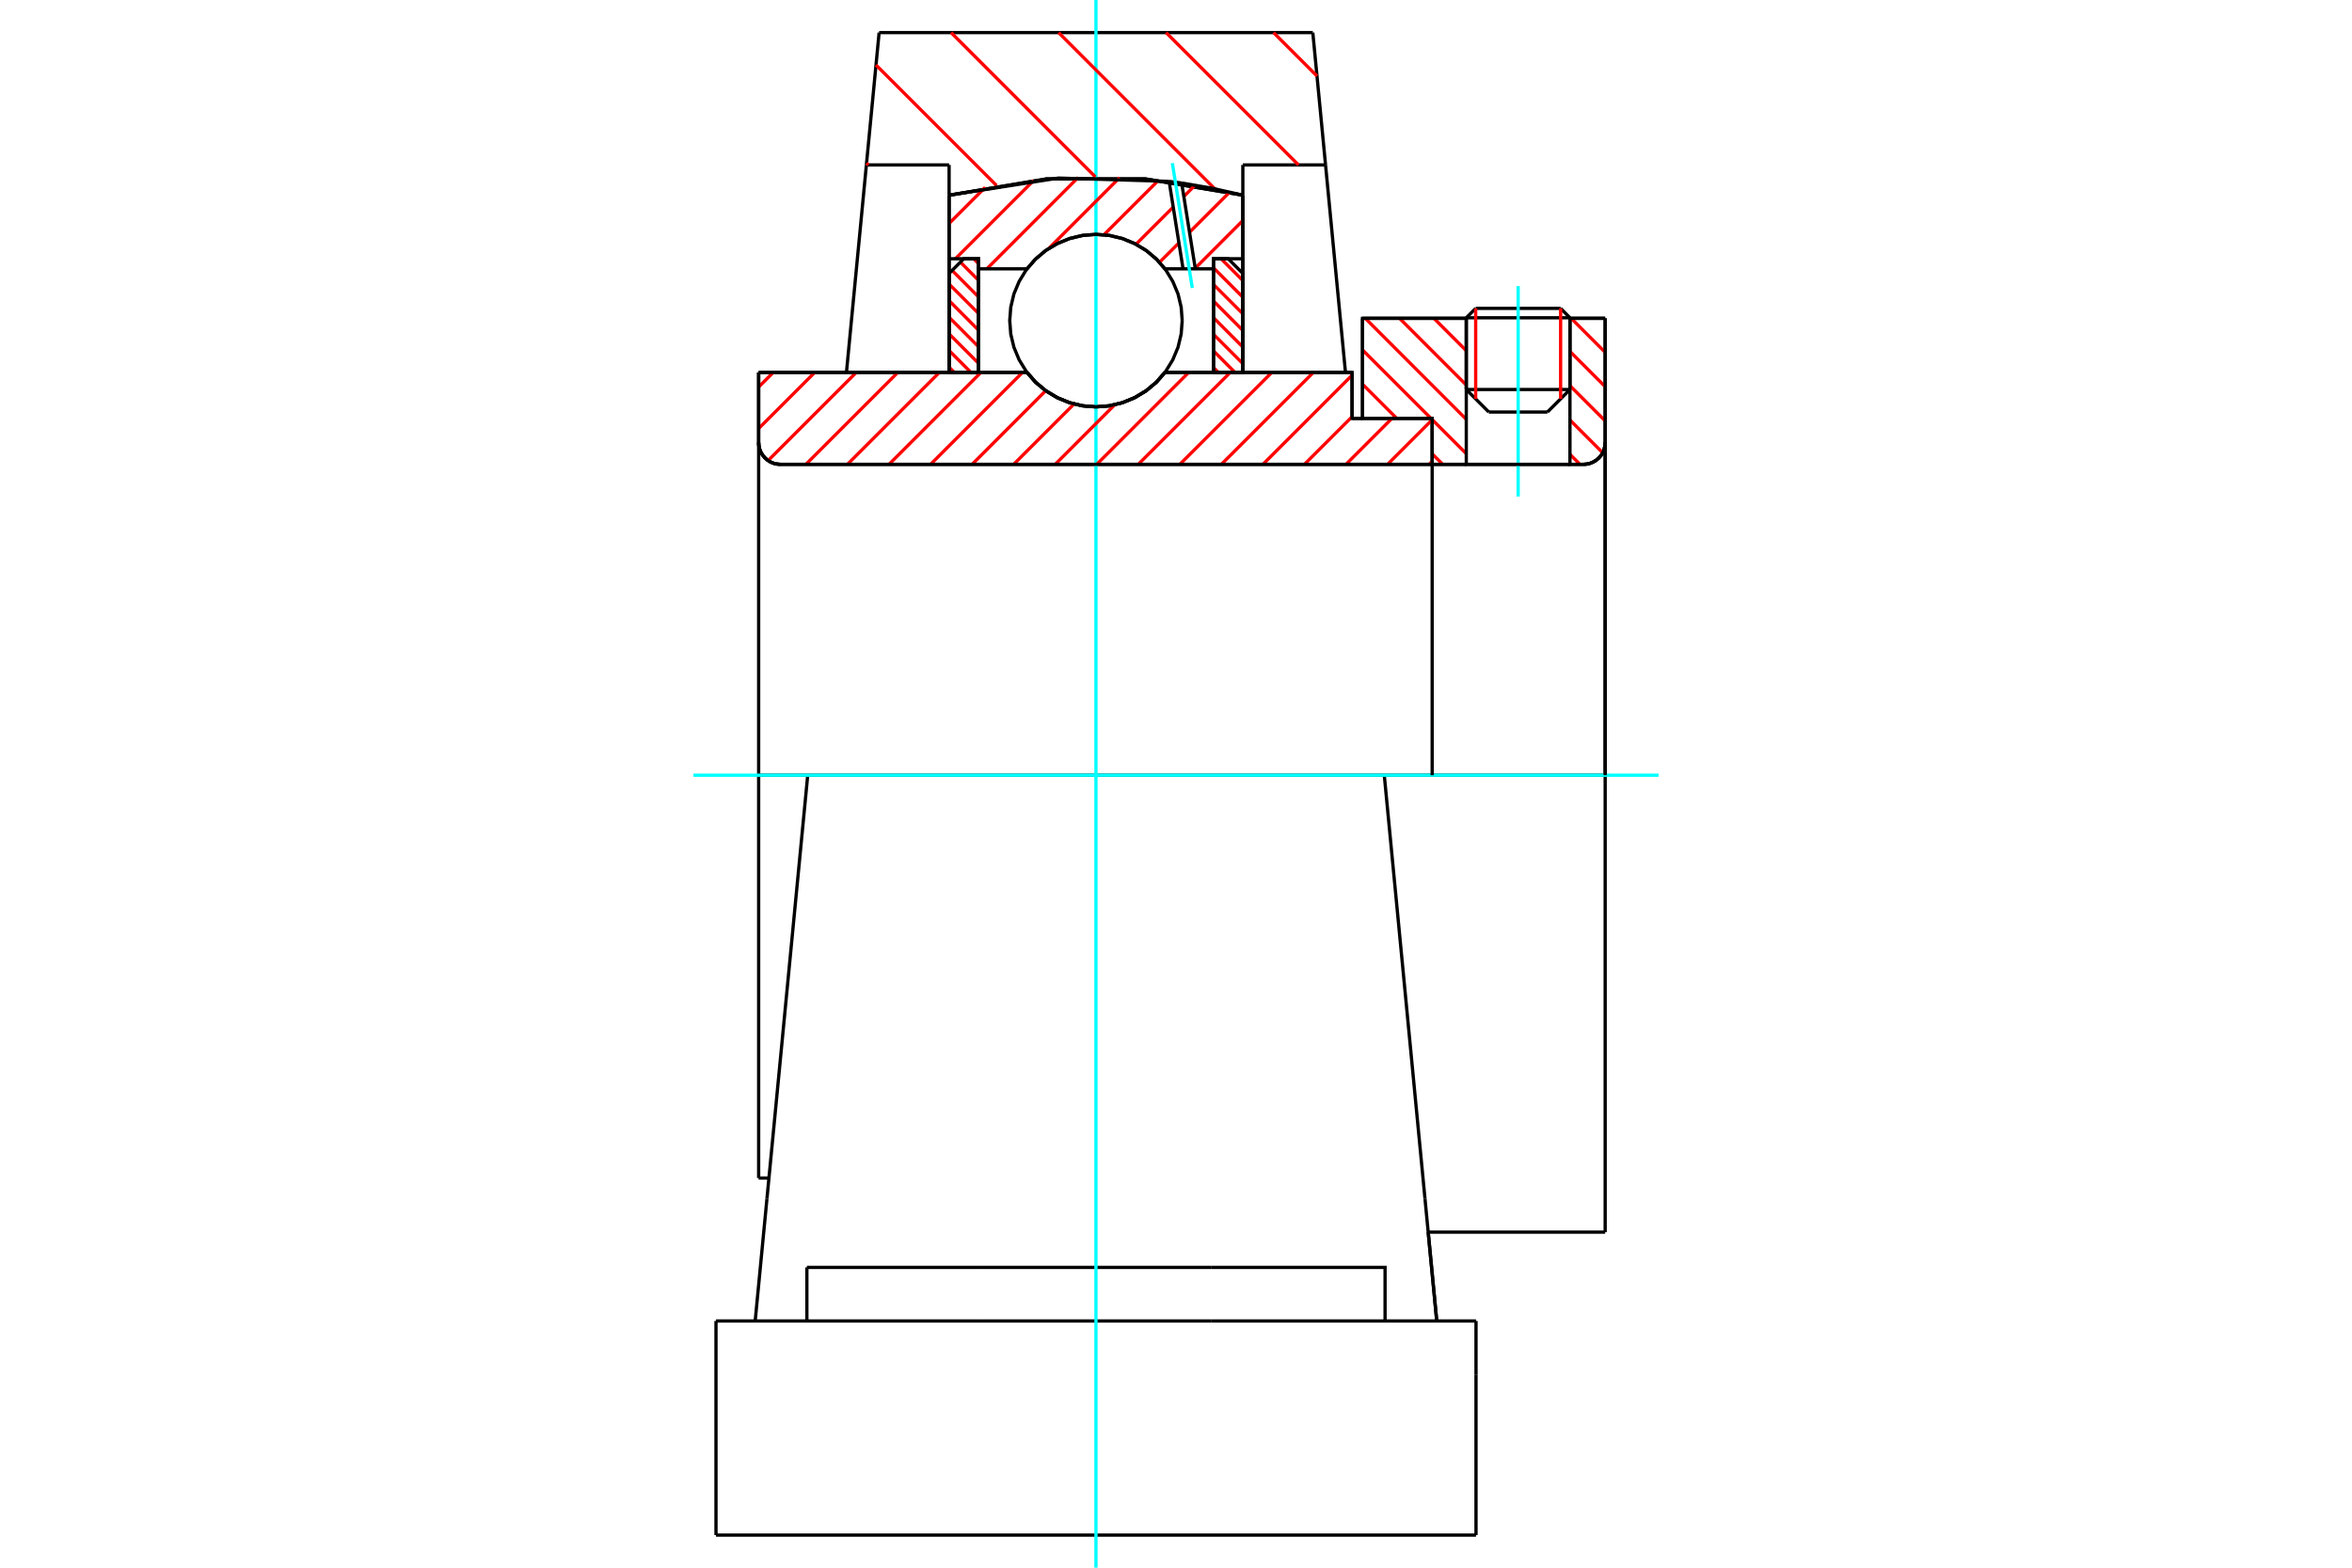 <?xml version="1.0" standalone="no"?>
<!DOCTYPE svg PUBLIC "-//W3C//DTD SVG 1.1//EN"
	"http://www.w3.org/Graphics/SVG/1.1/DTD/svg11.dtd">
<svg xmlns="http://www.w3.org/2000/svg" height="100%" width="100%" viewBox="0 0 36000 24000">
	<rect x="-1800" y="-1200" width="39600" height="26400" style="fill:#FFF"/>
	<g style="fill:none; fill-rule:evenodd" transform="matrix(1 0 0 1 0 0)">
		<g style="fill:none; stroke:#000; stroke-width:50; shape-rendering:geometricPrecision">
			<line x1="20695" y1="6405" x2="20855" y2="6405"/>
			<line x1="20695" y1="5701" x2="20695" y2="6405"/>
			<line x1="12363" y1="11868" x2="11612" y2="11868"/>
			<line x1="11612" y1="18035" x2="11612" y2="11868"/>
			<line x1="11612" y1="5701" x2="15719" y2="5701"/>
			<line x1="17831" y1="5701" x2="20695" y2="5701"/>
			<polyline points="15719,5701 15853,5854 16010,5984 16185,6089 16373,6166 16572,6213 16775,6229 16978,6213 17177,6166 17365,6089 17540,5984 17697,5854 17831,5701"/>
			<polyline points="11612,6776 11616,6828 11628,6879 11648,6927 11676,6972 11710,7011 11749,7045 11794,7073 11842,7093 11893,7105 11945,7109"/>
			<line x1="11612" y1="6776" x2="11612" y2="11868"/>
			<line x1="11612" y1="6776" x2="11612" y2="5701"/>
			<line x1="24030" y1="5963" x2="24030" y2="4873"/>
			<line x1="23685" y1="6308" x2="24030" y2="5963"/>
			<line x1="22443" y1="5963" x2="22788" y2="6308"/>
			<line x1="22443" y1="4873" x2="22443" y2="5963"/>
			<line x1="22443" y1="4873" x2="20855" y2="4873"/>
			<line x1="20855" y1="6405" x2="20855" y2="4873"/>
			<line x1="24236" y1="7109" x2="11945" y2="7109"/>
			<polyline points="24236,7109 24288,7105 24339,7093 24387,7073 24432,7045 24472,7011 24506,6972 24533,6927 24553,6879 24565,6828 24569,6776"/>
			<line x1="24569" y1="4873" x2="24569" y2="6776"/>
			<line x1="24569" y1="4873" x2="24030" y2="4873"/>
			<polyline points="24569,18863 24569,11868 21188,11868"/>
			<line x1="24569" y1="6776" x2="24569" y2="11868"/>
			<line x1="22443" y1="5963" x2="24030" y2="5963"/>
			<line x1="24030" y1="4865" x2="22443" y2="4865"/>
			<line x1="22587" y1="4721" x2="23887" y2="4721"/>
			<line x1="23685" y1="6308" x2="22788" y2="6308"/>
			<line x1="11612" y1="18035" x2="11769" y2="18035"/>
			<polyline points="11612,6776 11616,6828 11628,6879 11648,6927 11676,6972 11710,7011 11749,7045 11794,7073 11842,7093 11893,7105 11945,7109"/>
			<line x1="21860" y1="18863" x2="24569" y2="18863"/>
			<polyline points="24236,7109 24288,7105 24339,7093 24387,7073 24432,7045 24472,7011 24506,6972 24533,6927 24553,6879 24565,6828 24569,6776"/>
			<line x1="22443" y1="4865" x2="22443" y2="4873"/>
			<line x1="24030" y1="4873" x2="24030" y2="4865"/>
			<line x1="22587" y1="4721" x2="22443" y2="4865"/>
			<line x1="24030" y1="4865" x2="23887" y2="4721"/>
			<line x1="21188" y1="11868" x2="12363" y2="11868"/>
			<line x1="20289" y1="2525" x2="19023" y2="2525"/>
			<line x1="20094" y1="499" x2="20289" y2="2525"/>
			<line x1="13456" y1="499" x2="20094" y2="499"/>
			<line x1="13261" y1="2525" x2="13456" y2="499"/>
			<line x1="14527" y1="2525" x2="13261" y2="2525"/>
			<line x1="14527" y1="2988" x2="14527" y2="2525"/>
			<polyline points="19023,2988 17531,2739 16019,2739 14527,2988"/>
			<line x1="19023" y1="2525" x2="19023" y2="2988"/>
			<line x1="14527" y1="5701" x2="14527" y2="2988"/>
			<line x1="12956" y1="5701" x2="13261" y2="2525"/>
			<line x1="19023" y1="2988" x2="19023" y2="5701"/>
			<line x1="10959" y1="23501" x2="22592" y2="23501"/>
			<line x1="12350" y1="20223" x2="12350" y2="19403"/>
			<line x1="15005" y1="19403" x2="12350" y2="19403"/>
			<line x1="15005" y1="20223" x2="18545" y2="20223"/>
			<line x1="18545" y1="19403" x2="15005" y2="19403"/>
			<polyline points="21200,20223 21200,19403 18545,19403"/>
			<line x1="21991" y1="20223" x2="21811" y2="18352"/>
			<line x1="11739" y1="18352" x2="11559" y2="20223"/>
			<line x1="18545" y1="20223" x2="22592" y2="20223"/>
			<line x1="21860" y1="18863" x2="21991" y2="20222"/>
			<line x1="20289" y1="2525" x2="20594" y2="5701"/>
			<line x1="12363" y1="11868" x2="11739" y2="18352"/>
			<line x1="22592" y1="21042" x2="22592" y2="20223"/>
			<line x1="22592" y1="23501" x2="22592" y2="21042"/>
			<polyline points="10959,23501 10959,21042 10959,20223"/>
			<line x1="21811" y1="18352" x2="21188" y2="11868"/>
			<line x1="10959" y1="20223" x2="15005" y2="20223"/>
		</g>
		<g style="fill:none; stroke:#0FF; stroke-width:50; shape-rendering:geometricPrecision">
			<line x1="23237" y1="7601" x2="23237" y2="4381"/>
			<line x1="16775" y1="24000" x2="16775" y2="0"/>
			<line x1="10614" y1="11868" x2="25386" y2="11868"/>
		</g>
		<g style="fill:none; stroke:#F00; stroke-width:50; shape-rendering:geometricPrecision">
			<line x1="19493" y1="499" x2="20158" y2="1164"/>
			<line x1="17848" y1="499" x2="19874" y2="2525"/>
			<line x1="16203" y1="499" x2="18598" y2="2895"/>
			<line x1="14558" y1="499" x2="16767" y2="2709"/>
			<line x1="13408" y1="995" x2="15253" y2="2840"/>
			<line x1="13264" y1="2496" x2="13293" y2="2525"/>
		</g>
		<g style="fill:none; stroke:#000; stroke-width:50; shape-rendering:geometricPrecision">
			<polyline points="19023,2988 17531,2739 16019,2739 14527,2988"/>
		</g>
		<g style="fill:none; stroke:#F00; stroke-width:50; shape-rendering:geometricPrecision">
			<line x1="23887" y1="4721" x2="23887" y2="6106"/>
			<line x1="22587" y1="6106" x2="22587" y2="4721"/>
			<line x1="14527" y1="5621" x2="14607" y2="5701"/>
			<line x1="14527" y1="5366" x2="14861" y2="5701"/>
			<line x1="14527" y1="5112" x2="14976" y2="5561"/>
			<line x1="14527" y1="4857" x2="14976" y2="5307"/>
			<line x1="14527" y1="4603" x2="14976" y2="5053"/>
			<line x1="14527" y1="4349" x2="14976" y2="4798"/>
			<line x1="14573" y1="4140" x2="14976" y2="4544"/>
			<line x1="14700" y1="4013" x2="14976" y2="4290"/>
			<line x1="14902" y1="3961" x2="14976" y2="4035"/>
		</g>
		<g style="fill:none; stroke:#000; stroke-width:50; shape-rendering:geometricPrecision">
			<polyline points="14976,5701 14976,3961 14752,3961 14527,4186 14527,5701 14976,5701"/>
		</g>
		<g style="fill:none; stroke:#F00; stroke-width:50; shape-rendering:geometricPrecision">
			<line x1="18689" y1="3961" x2="19023" y2="4296"/>
			<line x1="18574" y1="4100" x2="19023" y2="4550"/>
			<line x1="18574" y1="4355" x2="19023" y2="4804"/>
			<line x1="18574" y1="4609" x2="19023" y2="5059"/>
			<line x1="18574" y1="4863" x2="19023" y2="5313"/>
			<line x1="18574" y1="5118" x2="19023" y2="5567"/>
			<line x1="18574" y1="5372" x2="18902" y2="5701"/>
			<line x1="18574" y1="5627" x2="18648" y2="5701"/>
		</g>
		<g style="fill:none; stroke:#000; stroke-width:50; shape-rendering:geometricPrecision">
			<polyline points="18574,5701 18574,3961 18799,3961 19023,4186 19023,5701 18574,5701"/>
			<polyline points="18095,4908 18079,4702 18031,4500 17951,4309 17843,4132 17709,3975 17551,3840 17374,3732 17183,3653 16982,3604 16775,3588 16568,3604 16367,3653 16176,3732 15999,3840 15841,3975 15707,4132 15599,4309 15519,4500 15471,4702 15455,4908 15471,5115 15519,5316 15599,5508 15707,5684 15841,5842 15999,5977 16176,6085 16367,6164 16568,6212 16775,6229 16982,6212 17183,6164 17374,6085 17551,5977 17709,5842 17843,5684 17951,5508 18031,5316 18079,5115 18095,4908"/>
		</g>
		<g style="fill:none; stroke:#F00; stroke-width:50; shape-rendering:geometricPrecision">
			<line x1="24048" y1="4873" x2="24569" y2="5394"/>
			<line x1="24030" y1="5380" x2="24569" y2="5919"/>
			<line x1="24030" y1="5905" x2="24569" y2="6444"/>
			<line x1="24030" y1="6430" x2="24531" y2="6931"/>
			<line x1="21947" y1="4873" x2="22443" y2="5369"/>
			<line x1="24030" y1="6956" x2="24183" y2="7109"/>
			<line x1="21422" y1="4873" x2="22443" y2="5894"/>
			<line x1="20897" y1="4873" x2="22443" y2="6420"/>
			<line x1="20855" y1="5357" x2="21903" y2="6405"/>
			<line x1="21921" y1="6423" x2="22443" y2="6945"/>
			<line x1="20855" y1="5882" x2="21378" y2="6405"/>
			<line x1="21921" y1="6948" x2="22082" y2="7109"/>
		</g>
		<g style="fill:none; stroke:#000; stroke-width:50; shape-rendering:geometricPrecision">
			<line x1="24569" y1="11868" x2="24569" y2="4873"/>
			<polyline points="24236,7109 24288,7105 24339,7093 24387,7073 24432,7045 24472,7011 24506,6972 24533,6927 24553,6879 24565,6828 24569,6776"/>
			<polyline points="24236,7109 24030,7109 24030,4873"/>
			<polyline points="24030,7109 22443,7109 22443,4873"/>
			<polyline points="22443,7109 21921,7109 21921,11868"/>
			<polyline points="21921,7109 21921,6405 20855,6405 20855,4873 22443,4873"/>
			<line x1="24030" y1="4873" x2="24569" y2="4873"/>
		</g>
		<g style="fill:none; stroke:#F00; stroke-width:50; shape-rendering:geometricPrecision">
			<line x1="19023" y1="3376" x2="18295" y2="4105"/>
			<line x1="18820" y1="2943" x2="18207" y2="3556"/>
			<line x1="18045" y1="3719" x2="17747" y2="4016"/>
			<line x1="18291" y1="2836" x2="18120" y2="3008"/>
			<line x1="17958" y1="3170" x2="17388" y2="3739"/>
			<line x1="17730" y1="2762" x2="16897" y2="3594"/>
			<line x1="17137" y1="2719" x2="16052" y2="3804"/>
			<line x1="16503" y1="2716" x2="15104" y2="4116"/>
			<line x1="15822" y1="2762" x2="14623" y2="3961"/>
			<line x1="15080" y1="2868" x2="14527" y2="3421"/>
		</g>
		<g style="fill:none; stroke:#000; stroke-width:50; shape-rendering:geometricPrecision">
			<polyline points="14527,5701 14527,3961 14527,2988"/>
			<polyline points="17895,2777 16201,2726 14527,2988"/>
			<polyline points="18087,2802 17991,2789 17895,2777"/>
			<polyline points="19023,2988 18558,2883 18087,2802"/>
			<polyline points="19023,2988 19023,3961 18574,3961 18574,4116 18574,5701"/>
			<polyline points="18574,4116 18296,4116 18108,4116 17831,4116 17697,3963 17540,3832 17365,3728 17177,3651 16978,3604 16775,3588 16572,3604 16373,3651 16185,3728 16010,3832 15853,3963 15719,4116 14976,4116 14976,5701"/>
			<polyline points="14976,4116 14976,3961 14527,3961"/>
			<line x1="19023" y1="3961" x2="19023" y2="5701"/>
		</g>
		<g style="fill:none; stroke:#0FF; stroke-width:50; shape-rendering:geometricPrecision">
			<line x1="18249" y1="4408" x2="17944" y2="2497"/>
		</g>
		<g style="fill:none; stroke:#000; stroke-width:50; shape-rendering:geometricPrecision">
			<line x1="18108" y1="4116" x2="17895" y2="2777"/>
			<line x1="18296" y1="4116" x2="18087" y2="2802"/>
		</g>
		<g style="fill:none; stroke:#F00; stroke-width:50; shape-rendering:geometricPrecision">
			<line x1="21921" y1="7062" x2="21874" y2="7109"/>
			<line x1="21921" y1="6426" x2="21238" y2="7109"/>
			<line x1="21306" y1="6405" x2="20602" y2="7109"/>
			<line x1="20695" y1="6380" x2="19966" y2="7109"/>
			<line x1="20695" y1="5744" x2="19330" y2="7109"/>
			<line x1="20103" y1="5701" x2="18694" y2="7109"/>
			<line x1="19467" y1="5701" x2="18058" y2="7109"/>
			<line x1="18831" y1="5701" x2="17422" y2="7109"/>
			<line x1="18195" y1="5701" x2="16787" y2="7109"/>
			<line x1="17063" y1="6196" x2="16151" y2="7109"/>
			<line x1="16439" y1="6185" x2="15515" y2="7109"/>
			<line x1="16006" y1="5981" x2="14879" y2="7109"/>
			<line x1="15651" y1="5701" x2="14243" y2="7109"/>
			<line x1="15015" y1="5701" x2="13607" y2="7109"/>
			<line x1="14379" y1="5701" x2="12971" y2="7109"/>
			<line x1="13743" y1="5701" x2="12335" y2="7109"/>
			<line x1="13107" y1="5701" x2="11757" y2="7051"/>
			<line x1="12471" y1="5701" x2="11612" y2="6560"/>
			<line x1="11836" y1="5701" x2="11612" y2="5924"/>
		</g>
		<g style="fill:none; stroke:#000; stroke-width:50; shape-rendering:geometricPrecision">
			<polyline points="11612,5701 11612,6776 11616,6828 11628,6879 11648,6927 11676,6972 11710,7011 11749,7045 11794,7073 11842,7093 11893,7105 11945,7109 21921,7109 21921,6405 20695,6405 20695,5701 17831,5701"/>
			<polyline points="15719,5701 15853,5854 16010,5984 16185,6089 16373,6166 16572,6213 16775,6229 16978,6213 17177,6166 17365,6089 17540,5984 17697,5854 17831,5701"/>
			<polyline points="15719,5701 12062,5701 11612,5701"/>
		</g>
	</g>
</svg>
